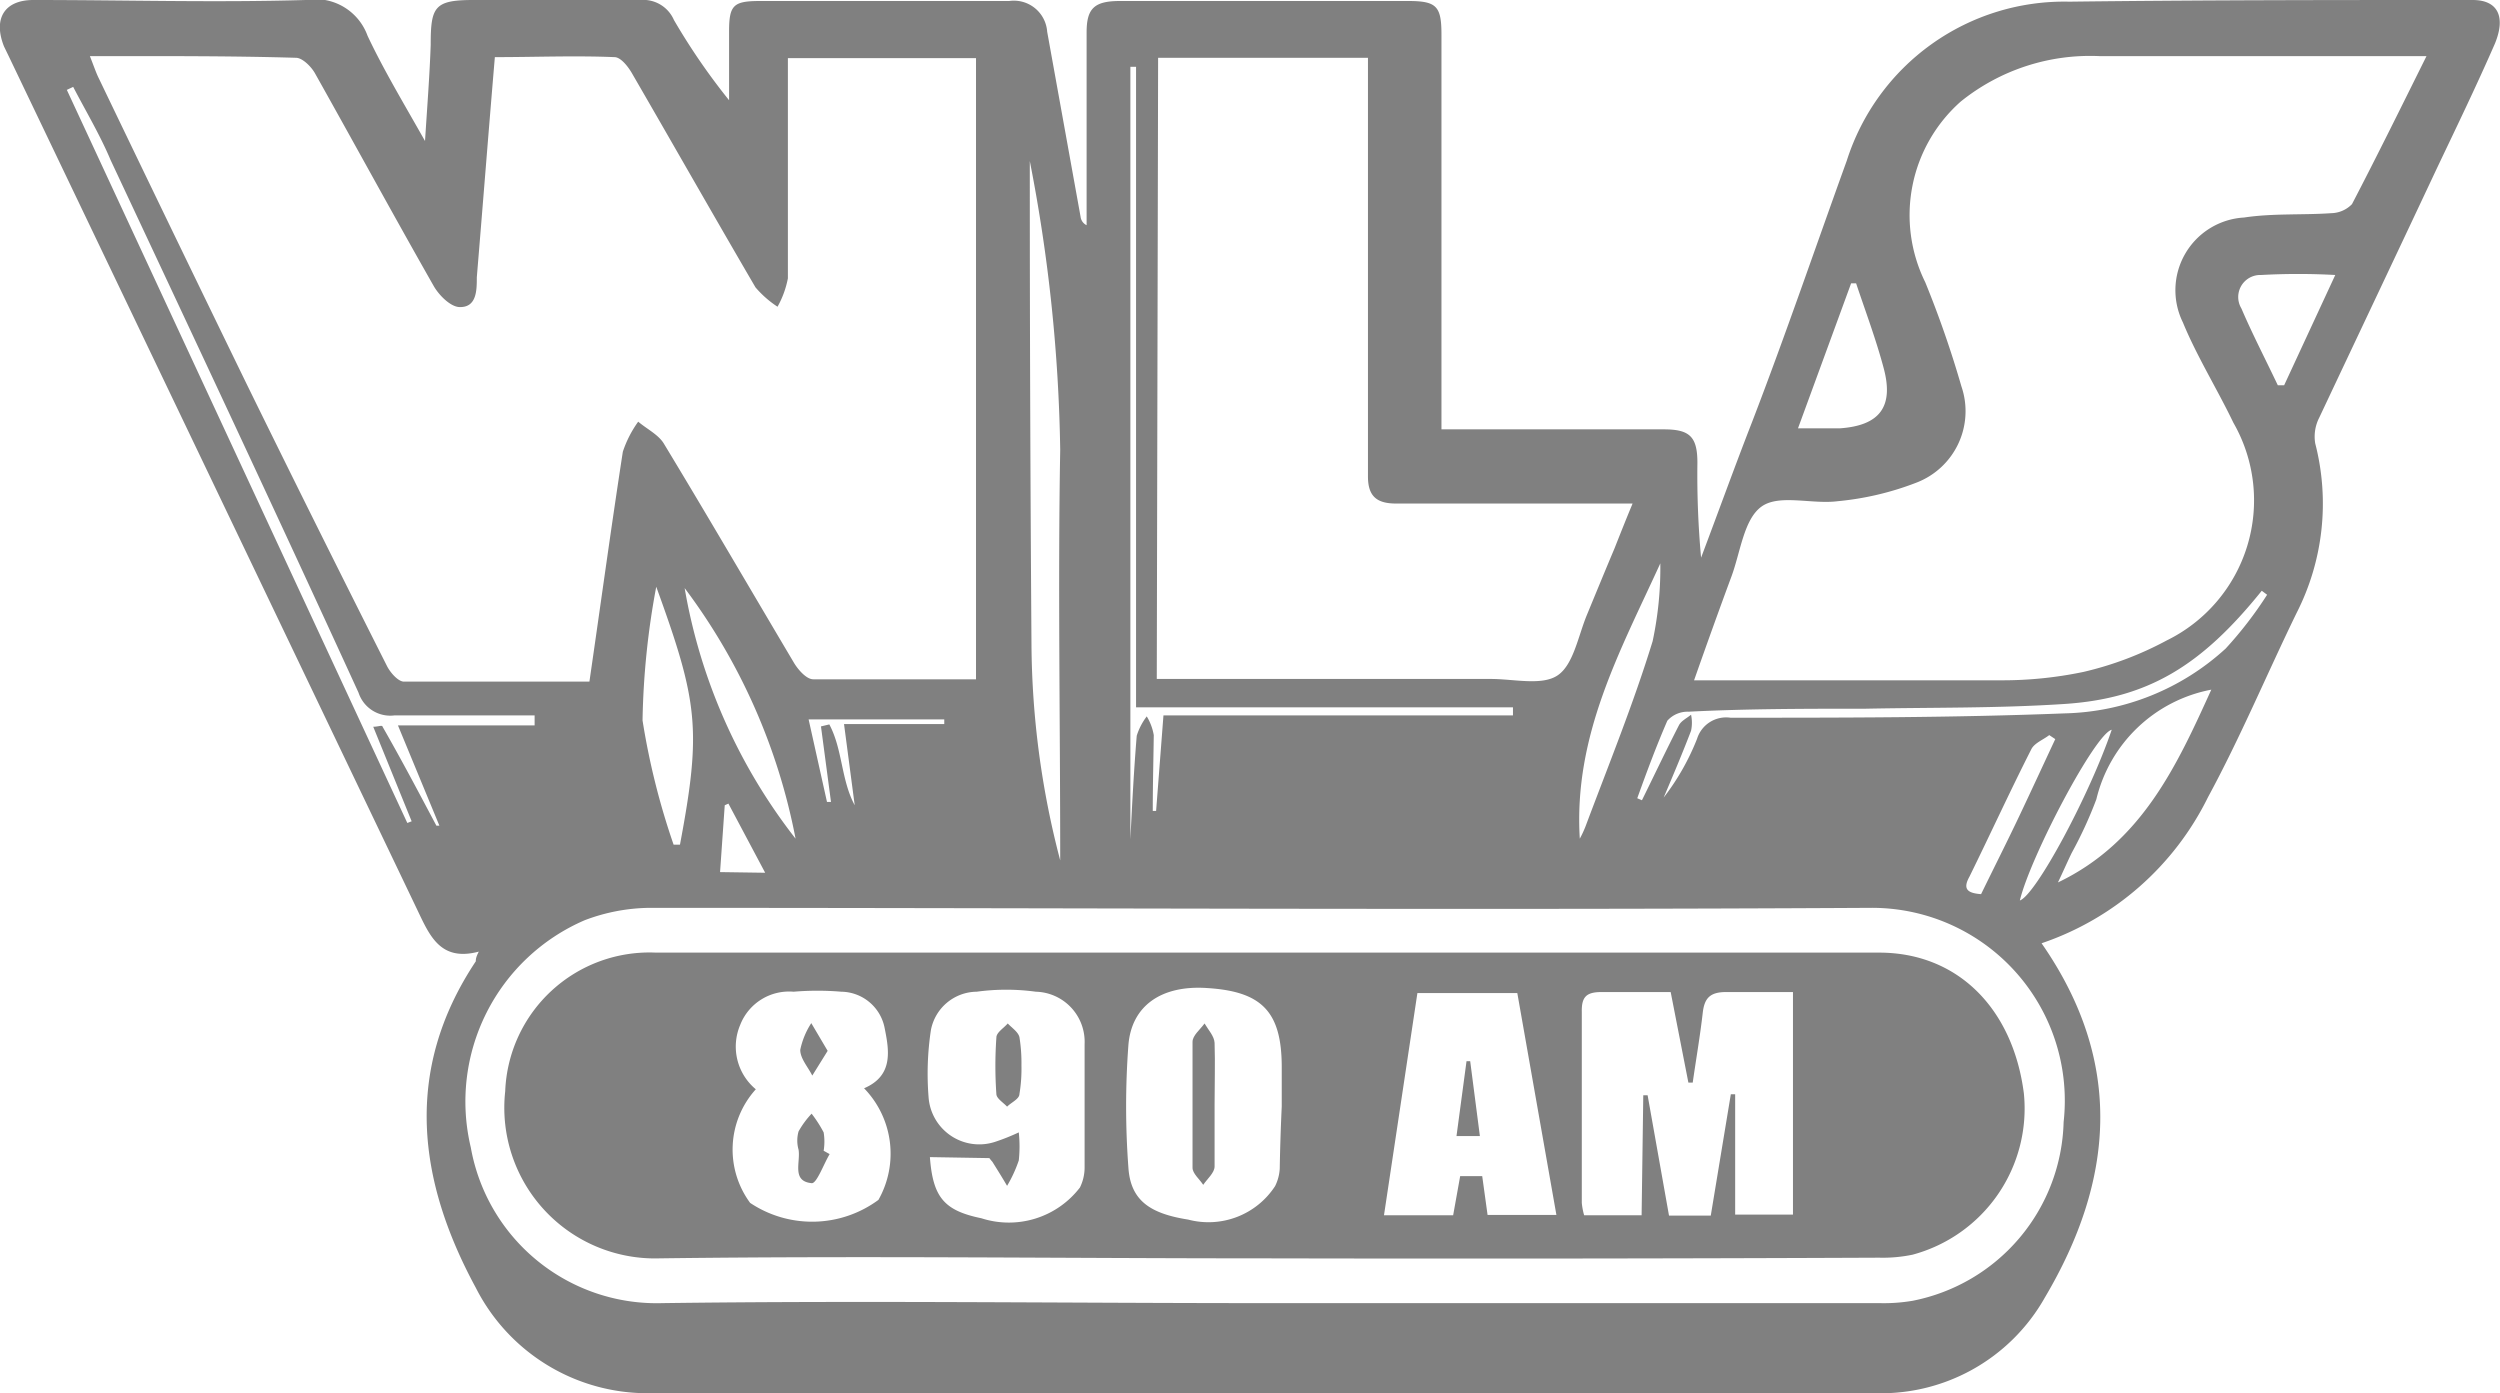 <?xml version="1.0" encoding="UTF-8"?>
<svg xmlns="http://www.w3.org/2000/svg" viewBox="0 0 74.82 41.69">
  <title>wls</title>
  <g id="Layer_2" data-name="Layer 2">
    <g id="Layer_1-2" data-name="Layer 1">
      <g id="sYw82h.tif">
        <path d="M61.1,28.23c2.49,3.58,2.16,7.12.1,10.6A5.63,5.63,0,0,1,56,41.69q-18.18,0-36.35,0a5.76,5.76,0,0,1-5.41-3.15c-1.74-3.21-2.17-6.51,0-9.77,0-.05,0-.12.09-.29-1.17.31-1.48-.5-1.86-1.29Q6.37,14.44.27,1.7L.12,1.39C-.21.56.13,0,1,0,3.73,0,6.44.08,9.15,0A1.66,1.66,0,0,1,11,1.07c.47,1,1.07,2,1.72,3.15.07-1.09.14-2,.17-2.88C12.89.2,13,0,14.17,0c1.68,0,3.36,0,5,0a1,1,0,0,1,1,.6A19.34,19.34,0,0,0,21.82,3V.94c0-.79.13-.91.93-.91,2.49,0,5,0,7.45,0a1,1,0,0,1,1.14.92l1,5.54a.32.32,0,0,0,.18.25V6.07c0-1.7,0-3.4,0-5.1,0-.72.23-.94,1-.94h8.62c.85,0,1,.15,1,1V12.85H49.8c.77,0,1,.22,1,1a27.28,27.28,0,0,0,.11,2.84c.51-1.35,1-2.71,1.53-4.07,1-2.6,1.89-5.21,2.83-7.81A6.83,6.83,0,0,1,61.93.05C66,0,70,0,74,0c.75,0,1,.49.67,1.3-.55,1.26-1.15,2.5-1.74,3.74-1.17,2.49-2.36,5-3.52,7.46a1.24,1.24,0,0,0-.12.77,7.21,7.21,0,0,1-.56,5.08c-.89,1.83-1.68,3.72-2.65,5.51A8.65,8.65,0,0,1,61.1,28.23ZM2.69,1.68c.12.3.18.49.27.67q2.2,4.58,4.43,9.16,2.07,4.22,4.19,8.42c.1.2.33.46.5.47,1.86,0,3.71,0,5.56,0,.34-2.34.65-4.61,1-6.88a3.34,3.34,0,0,1,.46-.9c.26.22.61.39.77.66,1.32,2.18,2.6,4.38,3.9,6.57.13.21.37.48.57.48,1.6,0,3.2,0,4.87,0V1.74H23.58c0,2.23,0,4.41,0,6.59a2.82,2.82,0,0,1-.31.85,3.09,3.09,0,0,1-.66-.58c-1.25-2.14-2.47-4.29-3.71-6.43-.12-.2-.33-.46-.51-.46-1.19-.05-2.38,0-3.58,0-.19,2.25-.36,4.42-.54,6.59,0,.38,0,.9-.51.89-.27,0-.62-.35-.78-.63-1.2-2.11-2.36-4.24-3.55-6.36-.11-.2-.37-.46-.56-.47C6.84,1.67,4.82,1.68,2.69,1.68Zm69.93,0c-3.34,0-6.56,0-9.78,0a6.17,6.17,0,0,0-4.16,1.36,4.54,4.54,0,0,0-1.06,5.41,30.89,30.89,0,0,1,1.08,3.11,2.29,2.29,0,0,1-1.36,2.89A8.77,8.77,0,0,1,55,15c-.77.1-1.75-.22-2.28.16s-.63,1.36-.9,2.09c-.37,1-.73,2-1.12,3.11h.85c2.76,0,5.52,0,8.27,0a11.87,11.87,0,0,0,2.53-.25,10,10,0,0,0,2.49-.94,4.67,4.67,0,0,0,2-6.52c-.48-1-1.1-2-1.51-3a2.18,2.18,0,0,1,1.83-3.14c.86-.13,1.74-.07,2.61-.13a.89.89,0,0,0,.62-.27C71.13,4.69,71.85,3.23,72.62,1.68Zm-38,18.64h10c.69,0,1.53.21,2-.11s.61-1.17.87-1.8.56-1.36.83-2c.17-.43.34-.86.54-1.34-2.44,0-4.76,0-7.08,0-.58,0-.84-.22-.84-.81,0-2.84,0-5.69,0-8.53,0-1.33,0-2.65,0-4H34.66ZM37.83,39H56.24a5.17,5.17,0,0,0,1-.07,5.6,5.6,0,0,0,4.52-5.35,5.77,5.77,0,0,0-5.78-6.41c-12.18.07-24.36,0-36.54,0a5.61,5.61,0,0,0-1.94.37,5.91,5.91,0,0,0-3.41,6.8A5.65,5.65,0,0,0,19.83,39C25.83,38.92,31.83,39,37.83,39Zm-6.1-13.25c0-4.22-.07-8.26,0-12.29a48.5,48.5,0,0,0-.91-8.64c0,.21,0,.27,0,.34q0,7,.05,14.11A26,26,0,0,0,31.73,25.75Zm2.77-1.48h.1l.22-2.86H45.28v-.24H34V2h-.17V25.12c.05-1,.1-2,.19-3.1a1.89,1.89,0,0,1,.3-.58,1.6,1.6,0,0,1,.21.56C34.52,22.76,34.5,23.51,34.5,24.27Zm-21.44.44.09,0-1.24-3H16v-.3c-1.4,0-2.8,0-4.19,0a1,1,0,0,1-1.08-.68C8.29,15.4,5.8,10.1,3.31,4.79,3,4.05,2.57,3.33,2.19,2.6L2,2.69,12.19,24.63l.13-.05-1.15-2.83c.16,0,.27-.06.28,0C12,22.71,12.53,23.71,13.06,24.71Zm53.12-4.07a4.38,4.38,0,0,0-3.44,3.28A12.42,12.42,0,0,1,62,25.53c-.14.29-.27.59-.41.88C64.1,25.21,65.15,22.91,66.18,20.64ZM19.64,17.56a23.64,23.64,0,0,0-.41,4,21.77,21.77,0,0,0,.93,3.72l.19,0C21,21.83,20.89,21,19.64,17.56ZM55.55,8.48H55.4l-1.59,4.34c.47,0,.86,0,1.24,0,1.21-.08,1.64-.65,1.32-1.82C56.14,10.14,55.83,9.32,55.55,8.48ZM49,23.89l.14.06c.37-.75.73-1.51,1.11-2.25.07-.13.24-.21.36-.31a1.15,1.15,0,0,1,0,.48c-.26.68-.54,1.34-.82,2a7.18,7.18,0,0,0,1-1.76.91.91,0,0,1,1-.63c3.34,0,6.67,0,10-.13a7.38,7.38,0,0,0,4.82-1.94,11.66,11.66,0,0,0,1.24-1.61l-.16-.12c-1.81,2.25-3.41,3.23-5.93,3.39-2,.13-3.95.1-5.92.14-1.77,0-3.54,0-5.31.09a.81.81,0,0,0-.63.27C49.57,22.33,49.28,23.11,49,23.89ZM47.28,25.1a3.12,3.12,0,0,0,.18-.39c.69-1.84,1.43-3.66,2-5.52a10.53,10.53,0,0,0,.23-2.33C48.49,19.49,47.09,22,47.28,25.1Zm-23.47,0a18.2,18.2,0,0,0-3.32-7.5A16.78,16.78,0,0,0,23.81,25.1ZM68.17,11.53l.19,0,1.53-3.3a20.25,20.25,0,0,0-2.22,0,.66.66,0,0,0-.59,1C67.41,10,67.8,10.75,68.17,11.53ZM59.29,26.76c.38-.78.77-1.55,1.14-2.33s.72-1.54,1.08-2.31L61.33,22c-.18.14-.45.24-.54.43-.64,1.26-1.23,2.55-1.85,3.81C58.74,26.6,58.87,26.73,59.29,26.76Zm3.91-4.92c-.5.12-2.44,3.81-2.75,5.11C60.93,26.78,62.53,23.81,63.2,21.84Zm-39-.31L24.75,24h.12l-.3-2.26.25-.06c.4.75.35,1.66.76,2.42l-.32-2.43h3v-.14Zm-1.3,4.59L21.8,24.05l-.11.05-.14,2Z" fill="gray"></path>
        <path d="M37.81,37.66c-6,0-12-.08-18.06,0a4.51,4.51,0,0,1-4.63-5,4.32,4.32,0,0,1,4.51-4.15H56.24c2.34,0,4,1.66,4.33,4.21a4.53,4.53,0,0,1-3.33,4.83,4.35,4.35,0,0,1-1,.09Q47,37.68,37.81,37.66Zm11.37-4.88h.13l.64,3.6H51.2l.6-3.63h.13v3.6h1.73V29.69c-.7,0-1.36,0-2,0-.48,0-.65.18-.7.62-.08.7-.2,1.39-.3,2.09h-.13L50,29.69c-.7,0-1.39,0-2.07,0-.46,0-.6.15-.59.6,0,1.9,0,3.81,0,5.71a2,2,0,0,0,.07.37h1.72ZM27.83,34.63c.09,1.21.43,1.6,1.54,1.83a2.68,2.68,0,0,0,2.95-.92,1.35,1.35,0,0,0,.14-.59c0-1.23,0-2.47,0-3.7A1.5,1.5,0,0,0,31,29.68a6.56,6.56,0,0,0-1.77,0,1.41,1.41,0,0,0-1.37,1.15,8.74,8.74,0,0,0-.07,2,1.52,1.52,0,0,0,2,1.34,6.33,6.33,0,0,0,.7-.28,3.9,3.9,0,0,1,0,.84,4,4,0,0,1-.35.76c-.14-.24-.29-.48-.44-.72a1.35,1.35,0,0,1-.09-.11Zm10.53-1.52h0V31.94c0-1.66-.59-2.27-2.24-2.37-1.35-.09-2.26.52-2.35,1.72a24.57,24.57,0,0,0,0,3.64c.06,1,.65,1.39,1.79,1.57a2.38,2.38,0,0,0,2.6-1,1.34,1.34,0,0,0,.14-.52C38.31,34.39,38.33,33.75,38.36,33.11ZM22.62,32.6A2.69,2.69,0,0,0,22.45,36a3.34,3.34,0,0,0,3.84-.09,2.81,2.81,0,0,0-.43-3.34c.89-.38.75-1.14.61-1.83a1.34,1.34,0,0,0-1.29-1.06,8.54,8.54,0,0,0-1.43,0,1.57,1.57,0,0,0-1.6,1A1.66,1.66,0,0,0,22.62,32.6Zm19.8-2.88-1,6.65h2.07l.21-1.17h.66l.16,1.16h2.06l-1.17-6.64Z" fill="gray"></path>
        <path d="M30.57,31.89a4.6,4.6,0,0,1-.06.85c0,.15-.24.25-.37.38-.11-.12-.31-.24-.32-.37a12.06,12.06,0,0,1,0-1.7c0-.15.22-.28.34-.42.12.13.31.25.35.41A4.93,4.93,0,0,1,30.57,31.89Z" fill="gray"></path>
        <path d="M36.35,33.06c0,.62,0,1.24,0,1.85,0,.19-.22.37-.34.55-.11-.17-.32-.34-.32-.51,0-1.25,0-2.51,0-3.77,0-.19.23-.37.36-.55.11.19.29.38.3.58C36.37,31.83,36.35,32.45,36.35,33.06Z" fill="gray"></path>
        <path d="M24.83,34.54c-.18.3-.39.89-.54.87-.6-.06-.33-.62-.39-1a1,1,0,0,1,0-.55,2.67,2.67,0,0,1,.39-.53,3.79,3.79,0,0,1,.36.56,1.69,1.69,0,0,1,0,.55Z" fill="gray"></path>
        <path d="M24.77,31.45l-.46.74c-.13-.26-.36-.51-.36-.77a2.35,2.35,0,0,1,.33-.8Z" fill="gray"></path>
        <path d="M44.29,34h-.7l.3-2.24H44Z" fill="gray"></path>
      </g>
    </g>
  </g>
</svg>
